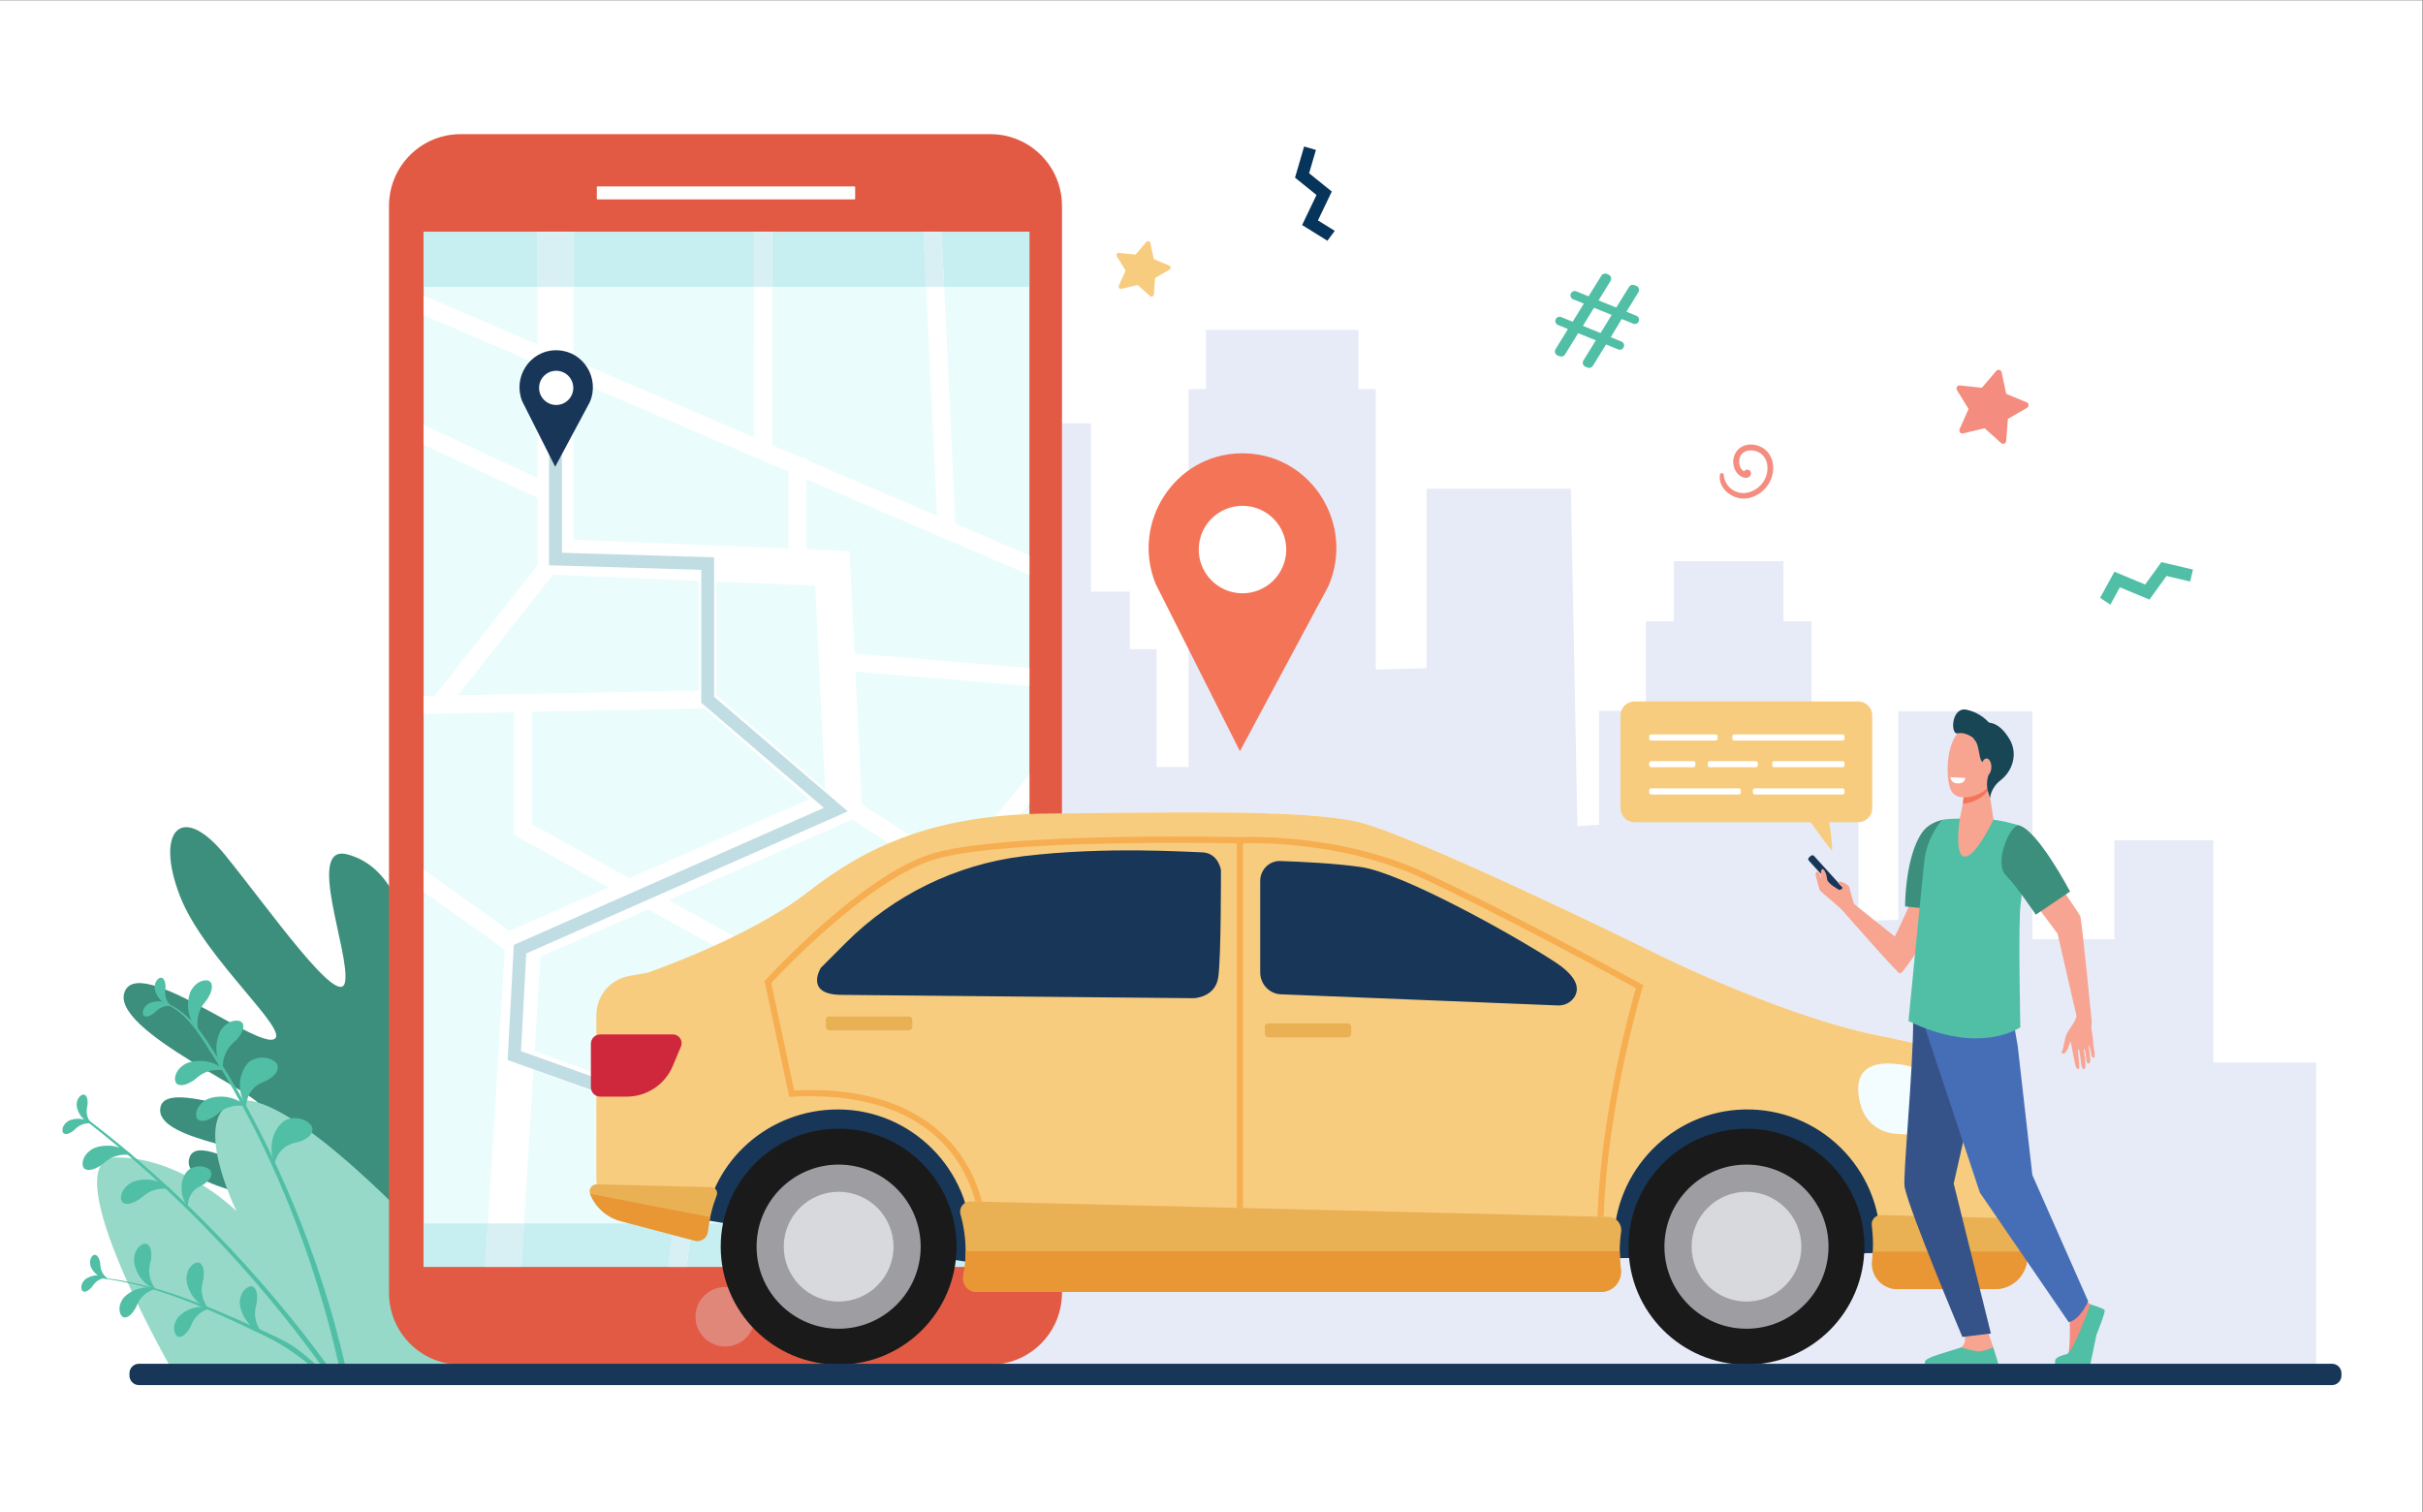 <?xml version="1.0" encoding="UTF-8" standalone="no"?>
<svg
   xmlns:dc="http://purl.org/dc/elements/1.1/"
   xmlns:cc="http://creativecommons.org/ns#"
   xmlns:rdf="http://www.w3.org/1999/02/22-rdf-syntax-ns#"
   xmlns:svg="http://www.w3.org/2000/svg"
   xmlns="http://www.w3.org/2000/svg"
   xmlns:sodipodi="http://sodipodi.sourceforge.net/DTD/sodipodi-0.dtd"
   xmlns:inkscape="http://www.inkscape.org/namespaces/inkscape"
   version="1.1"
   id="svg2"
   xml:space="preserve"
   width="4273.333"
   height="2666.667"
   viewBox="0 0 4273.333 2666.667"
   sodipodi:docname="click.eps"><rect x="0" y="0" width="4273.333" height="2666.667" fill="#808080" stroke="none"/><defs
     id="defs6"><clipPath
       clipPathUnits="userSpaceOnUse"
       id="clipPath104"><path
         d="m 9594.2,2190.5 c -216.66,0 -392.29,176.2 -392.29,393.6 0,217.4 175.63,393.7 392.29,393.7 216.66,0 392.3,-176.3 392.3,-393.7 0,-217.4 -175.64,-393.6 -392.3,-393.6"
         id="path102" /></clipPath></defs><sodipodi:namedview
     pagecolor="#ffffff"
     bordercolor="#666666"
     borderopacity="1"
     objecttolerance="10"
     gridtolerance="10"
     guidetolerance="10"
     inkscape:pageopacity="0"
     inkscape:pageshadow="2"
     inkscape:window-width="640"
     inkscape:window-height="480"
     id="namedview4" /><g
     id="g10"
     inkscape:groupmode="layer"
     inkscape:label="ink_ext_XXXXXX"
     transform="matrix(1.333,0,0,-1.333,0,2666.667)"><g
       id="g12"
       transform="scale(0.1)"><path
         d="M 0,0 H 32050 V 20000 H 0 Z"
         style="fill:#ffffff;fill-opacity:1;fill-rule:nonzero;stroke:none"
         id="path14" /><path
         d="M 30644.5,1962.1 H 13253.2 c 420.8,66.3 749.5,411 792.9,840.4 3.3,31.9 4.9,64.2 4.9,97 v 12.6 h 7131.1 c 149.7,0 265.7,122.3 265.8,267.6 0,12 -0.7,24.1 -2.4,36.4 -6.2,47.2 -10.5,94.9 -13,143.2 908.7,16 2475.9,48.6 3345.1,66.9 -1.8,-31.4 -4.2,-62.6 -7.4,-93.6 -0.1,-0.8 -0.2,-1.6 -0.3,-2.3 0,-0.1 0,-0.1 0,-0.1 -0.2,-2.2 -0.4,-4.4 -0.7,-6.6 -1.3,-12.5 -2,-24.8 -2,-37 -0.3,-183.5 147,-337 335,-337 h 1295.1 c 235.5,0 426.4,190.9 426.4,426.4 v 70.2 264.9 c 0,70.8 -42.1,132 -102.9,159.6 v 677.6 c 0,149.9 -9.6,299.8 -32.1,448.1 -131.9,869.7 -558.2,1052.4 -1819.5,1304.6 -1391.7,278.4 -3158.5,1186 -3158.5,1186 0,0 -3013.4,1476.4 -3751.6,1645.9 -440.2,101 -1263.5,124.6 -2179.6,124.6 -563.5,0 -1162,-9 -1728.5,-14.2 v 5160.6 h 383.8 v -2225.6 h 512.9 v -762.4 h 353.8 V 9856.7 h 424.4 v 5000.6 h 230 v 783 h 2016.2 v -783 h 230 v -3710.8 l 672.1,17.7 v 2374.2 h 1910.1 l 85.8,-4462.9 285.6,17.7 v 1506.4 h 619.1 v 1185 h 371.4 v 796 h 1450.3 v -796 h 371.4 v -1185 H 24587 V 7818.8 l 530.6,17.7 v 2758 h 1773.7 V 7999.7 7578.2 h 1083.3 v 1309 h 1309.1 V 5947.4 h 1360.8 V 1962.1"
         style="fill:#e6ebf7;fill-opacity:1;fill-rule:nonzero;stroke:none"
         id="path16" /><path
         d="m 7544.11,2049.6 c 0,0 -663.19,3826.8 -931.36,4222 -203.57,300 -434.37,-70.5 -604.78,-440.9 -139.83,-304 -239.01,-607.9 -249.13,-541.6 C 5546.59,6680.2 5591,8434.7 4598.3,8700.6 4034,8851.7 4635.61,7390.3 4565.53,7013.7 4495.45,6637.2 3556.72,7981.5 2978.56,8692.8 2400.41,9404 2046.39,9011.6 2381.53,8148.7 2705.6,7314.4 3879.59,6336.7 3616.79,6253 c -115.43,-36.8 -464.48,166.9 -838.44,370.5 -477.44,260 -995.51,520 -1120.04,279.8 -272.29,-525.3 1997.73,-1452.4 1769.97,-1557 -90.16,-41.4 -314.08,10.7 -551.73,62.7 -362.71,79.4 -757.41,158.8 -757.41,-93.9 0,-418.4 1494.28,-523 1455.41,-703.9 -29.84,-138.9 -256.61,-43.3 -494.63,52.3 -263.93,106 -541.71,212 -580.26,-1.7 -74.99,-415.7 1274.23,-447.2 1227.1,-772.4 -27.08,-186.8 -366.9,8.8 -428.37,-248.1 C 3158.23,3055.5 5284.3,2234.8 5284.3,2234.8 l 2259.81,-185.2"
         style="fill:#3c8f7c;fill-opacity:1;fill-rule:nonzero;stroke:none"
         id="path18" /><path
         d="m 8602.14,1950.6 c -269.82,351 -1863.63,2314.4 -2828.38,2627.8 -1064.92,345.9 -61.24,-1028 -61.24,-1028 0,0 -1889.14,2072.7 -2582.39,1885.9 -635.48,-171.3 0,-1456.1 0,-1456.1 0,0 -715.74,711.4 -1583.71,711.4 -844.744,0 613.44,-2605.9 690.85,-2741 h 6364.87"
         style="fill:#96d9c9;fill-opacity:1;fill-rule:nonzero;stroke:none"
         id="path20" /><path
         d="m 1998.83,3345.1 c -5.13,-32.5 -38.81,-126.7 -18.03,-219.7 12.31,-91.8 79.09,-182.4 79.58,-177.9 5.74,0.3 -104.1,29.8 -178.38,124.2 -79.49,86.7 -123.41,238.3 -105.8,303.7 18.71,137.9 132.96,204.9 180.14,164.6 48.45,-39.3 49.75,-123.2 42.49,-194.9"
         style="fill:#50bfa5;fill-opacity:1;fill-rule:nonzero;stroke:none"
         id="path22" /><path
         d="m 2693.16,3095.6 c -5.12,-32.4 -38.8,-126.6 -18.03,-219.7 12.32,-91.8 79.09,-182.4 79.58,-177.9 5.74,0.3 -104.1,29.9 -178.38,124.3 -79.48,86.7 -123.4,238.2 -105.8,303.6 18.71,137.9 132.96,204.9 180.15,164.7 48.45,-39.3 49.74,-123.3 42.48,-195"
         style="fill:#50bfa5;fill-opacity:1;fill-rule:nonzero;stroke:none"
         id="path24" /><path
         d="m 3398.67,2780.1 c -5.13,-32.5 -38.81,-126.7 -18.04,-219.7 12.32,-91.8 79.1,-182.4 79.59,-177.9 5.74,0.3 -104.1,29.8 -178.38,124.2 -79.48,86.7 -123.41,238.3 -105.8,303.7 18.71,137.9 132.95,204.9 180.15,164.6 48.44,-39.2 49.74,-123.2 42.48,-194.9"
         style="fill:#50bfa5;fill-opacity:1;fill-rule:nonzero;stroke:none"
         id="path26" /><path
         d="m 1791.55,2694.1 c 14.27,26.8 41.84,115.1 108.91,172 60.12,60.8 159.74,90.1 157.58,86.6 4.07,-3.5 -93.3,36.3 -200.56,8.3 -106.78,-19.4 -223.44,-106.5 -246.85,-164.5 -62.91,-112.1 -16,-225.5 41.19,-222.2 57.54,1.8 105.19,62.9 139.73,119.8"
         style="fill:#50bfa5;fill-opacity:1;fill-rule:nonzero;stroke:none"
         id="path28" /><path
         d="m 2513.77,2437.6 c 14.26,26.8 41.84,115.1 108.91,172 60.12,60.8 159.73,90.1 157.58,86.6 4.08,-3.5 -93.3,36.3 -200.56,8.3 -106.78,-19.4 -223.45,-106.5 -246.85,-164.5 -62.9,-112.1 -16,-225.5 41.18,-222.2 57.55,1.8 105.2,62.9 139.74,119.8"
         style="fill:#50bfa5;fill-opacity:1;fill-rule:nonzero;stroke:none"
         id="path30" /><path
         d="m 1324.87,3298.9 c 2.86,-19.3 0.52,-78.6 28.79,-127.6 23.26,-49.7 77.13,-89 76.6,-86.4 3.2,1.2 -64.19,-1.7 -122.98,38.4 -60.35,34.9 -112.1,112.8 -113.75,152.9 -13.89,81.4 38.85,139.7 72.71,125.4 34.38,-13.6 50.01,-60.8 58.63,-102.7"
         style="fill:#50bfa5;fill-opacity:1;fill-rule:nonzero;stroke:none"
         id="path32" /><path
         d="m 1211.79,2973.2 c 12.48,14.9 41.42,66.7 91.03,93.5 45.75,30.2 112.17,35.4 110.35,33.5 2.1,-2.7 -53.81,35.1 -124.85,31.8 -69.6,2 -154.32,-37.3 -176.66,-70.6 -54.26,-62 -39.73,-139.5 -3.4,-145 36.37,-6.5 74.35,25.6 103.53,56.8"
         style="fill:#50bfa5;fill-opacity:1;fill-rule:nonzero;stroke:none"
         id="path34" /><path
         d="M 2815.92,6039.3 C 3587.77,4829.8 4159.65,3378.5 4481.73,1951 h 83.26 c -320.74,1397.6 -919.18,2860.8 -1689.76,4069 -179.08,280.8 -372.47,613.9 -707.78,723.5 -6.46,2.1 -8.92,-7.8 -2.75,-10.1 306.27,-115.8 483.66,-431.5 651.22,-694.1"
         style="fill:#50bfa5;fill-opacity:1;fill-rule:nonzero;stroke:none"
         id="path36" /><path
         d="m 4325.28,1951 c -862.52,1176.9 -1949.29,2322.2 -3196.14,3268.2 -12.45,9.4 -29.25,-12.4 -16.72,-22 C 2294.97,4285.1 3361.67,3168.1 4242.03,1951 h 83.25"
         style="fill:#50bfa5;fill-opacity:1;fill-rule:nonzero;stroke:none"
         id="path38" /><path
         d="m 2745.38,6789.5 c -19.87,-29.3 -95.93,-105.8 -118.28,-206.3 -30.02,-95.3 -6.31,-214.6 -3.77,-210.4 5.73,-2.4 -88,77.1 -117.29,203.6 -37.91,121.3 -11.38,289.6 35.78,345.4 81.45,126 223.75,138.8 251.38,77.7 29.33,-60.7 -7.86,-143.3 -47.82,-210"
         style="fill:#50bfa5;fill-opacity:1;fill-rule:nonzero;stroke:none"
         id="path40" /><path
         d="m 2560.72,5709.8 c 28.82,20.5 103.52,98.3 203.19,122.7 94.38,32 213.73,10.6 209.62,7.9 2.47,-5.7 -78.62,86.8 -205.23,113.7 -121.63,35.6 -288.79,5.7 -343.42,-42.7 -123.98,-84.2 -133.9,-227.2 -72.45,-253.7 61.06,-28.2 142.62,10.7 208.29,52.1"
         style="fill:#50bfa5;fill-opacity:1;fill-rule:nonzero;stroke:none"
         id="path42" /><path
         d="m 2839.38,5236.6 c 28.83,20.5 103.53,98.3 203.19,122.7 94.38,32 213.73,10.6 209.61,7.9 2.48,-5.7 -78.61,86.8 -205.22,113.7 -121.63,35.6 -288.79,5.7 -343.42,-42.7 -123.97,-84.2 -133.9,-227.2 -72.46,-253.7 61.07,-28.3 142.64,10.7 208.3,52.1"
         style="fill:#50bfa5;fill-opacity:1;fill-rule:nonzero;stroke:none"
         id="path44" /><path
         d="m 1845.42,4139 c 28.81,20.5 103.52,98.3 203.18,122.7 94.38,32 213.73,10.6 209.62,7.9 2.47,-5.7 -78.62,86.8 -205.23,113.7 -121.63,35.6 -288.79,5.7 -343.42,-42.7 -123.97,-84.2 -133.9,-227.2 -72.46,-253.7 61.07,-28.2 142.64,10.7 208.31,52.1"
         style="fill:#50bfa5;fill-opacity:1;fill-rule:nonzero;stroke:none"
         id="path46" /><path
         d="m 1337.6,4587.9 c 28.82,20.5 103.51,98.3 203.19,122.7 94.37,32 213.72,10.6 209.61,8 2.47,-5.7 -78.62,86.7 -205.23,113.6 -121.63,35.7 -288.79,5.7 -343.42,-42.7 -123.98,-84.2 -133.9,-227.2 -72.45,-253.7 61.06,-28.3 142.62,10.7 208.3,52.1"
         style="fill:#50bfa5;fill-opacity:1;fill-rule:nonzero;stroke:none"
         id="path48" /><path
         d="m 3135.28,6254 c -24.23,-25.8 -111.35,-89.3 -149.21,-184.9 -44.61,-89.4 -39.95,-211 -36.78,-207.3 5.29,-3.2 -74.78,90.2 -83.83,219.7 -18.38,125.8 34.27,287.8 89.6,335.4 100.23,111.5 242.76,101.6 260.44,36.9 19.43,-64.6 -30.29,-140.2 -80.22,-199.8"
         style="fill:#50bfa5;fill-opacity:1;fill-rule:nonzero;stroke:none"
         id="path50" /><path
         d="m 3545.05,5717.4 c -34.48,-18.4 -154.96,-51.7 -215.55,-142.1 -68.59,-80.5 -77.3,-218.2 -72.74,-215.4 6.45,-5.9 -85.88,132.8 -81.89,281.3 -8.53,148.3 79.25,306.4 156.64,335.7 143.27,81.3 326.56,8.7 341.61,-71.1 17.31,-80.5 -56.21,-143.5 -128.07,-188.4"
         style="fill:#50bfa5;fill-opacity:1;fill-rule:nonzero;stroke:none"
         id="path52" /><path
         d="m 3976.33,4904.6 c -37.07,-12.3 -161.4,-24.8 -236.3,-103.7 -81.1,-67.8 -112.76,-202.1 -107.8,-200.1 5.37,-6.9 -62.39,145.4 -33.57,291.1 16.45,147.7 129.47,288.7 210.67,304.5 154.85,56 323.38,-46.5 324.82,-127.7 3.58,-82.3 -79.45,-132 -157.82,-164.1"
         style="fill:#50bfa5;fill-opacity:1;fill-rule:nonzero;stroke:none"
         id="path54" /><path
         d="m 2700.13,4338.4 c -27.01,-16.9 -123.12,-50.9 -167.27,-127.9 -51.22,-69.4 -50.5,-181.9 -46.95,-179.4 5.58,-4.4 -77.39,103.2 -82.57,224.2 -15.36,120.1 47.08,253.7 108.37,282 111.92,74.3 265.14,25.8 281.9,-38.3 18.65,-64.5 -37.57,-120 -93.48,-160.6"
         style="fill:#50bfa5;fill-opacity:1;fill-rule:nonzero;stroke:none"
         id="path56" /><path
         d="m 2035.72,6599.2 c 16.15,13.4 56.95,62.7 114.84,81.5 54.44,23 125.98,15.6 123.65,13.9 1.72,-3.3 -50.28,47.9 -126.36,58.2 -73.5,15.7 -171.08,-9.3 -201.28,-40.3 -69.67,-55.3 -69.3,-140.3 -31.8,-153.3 37.35,-14 83.9,12.6 120.95,40"
         style="fill:#50bfa5;fill-opacity:1;fill-rule:nonzero;stroke:none"
         id="path58" /><path
         d="m 2190.46,6944.6 c -0.71,-21 -14.73,-83.6 5.77,-141.1 15.02,-57.3 64.56,-109.6 64.52,-106.7 3.63,0.6 -68.49,10.7 -123.1,64.9 -57.3,48.8 -97.1,141.6 -91.04,184.5 1.08,89.2 68.42,140.8 101.56,118.9 33.87,-21.1 41.28,-74.4 42.29,-120.5"
         style="fill:#50bfa5;fill-opacity:1;fill-rule:nonzero;stroke:none"
         id="path60" /><path
         d="m 971.891,5045.2 c 16.156,13.4 56.949,62.7 114.849,81.5 54.43,23 125.97,15.6 123.65,13.9 1.71,-3.3 -50.29,47.8 -126.36,58.2 -73.51,15.7 -171.085,-9.3 -201.292,-40.4 -69.668,-55.2 -69.297,-140.2 -31.797,-153.2 37.356,-14 83.907,12.6 120.95,40"
         style="fill:#50bfa5;fill-opacity:1;fill-rule:nonzero;stroke:none"
         id="path62" /><path
         d="m 1158.56,5393.5 c -2.42,-20.9 -21.49,-82 -5.76,-141 10.3,-58.4 55.4,-114.6 55.59,-111.7 3.67,0.3 -67.38,16.3 -117.39,74.8 -53.12,53.3 -85.21,149.1 -75.66,191.4 8.34,88.7 79.67,134.7 110.92,110.1 32.03,-23.8 35.07,-77.5 32.3,-123.6"
         style="fill:#50bfa5;fill-opacity:1;fill-rule:nonzero;stroke:none"
         id="path64" /><path
         d="m 1289.01,3106.3 c 222.47,-20.1 442.28,-61 658.3,-117.8 394.04,-103.5 773.07,-256.5 1146.04,-419.1 183.35,-79.9 367.9,-158.8 547.75,-246.4 84.07,-40.9 168.72,-82 246.19,-134.5 104.44,-70.8 267.42,-212.6 287.16,-235 l -85.63,-2.5 c -58.5,47.6 -273.33,229.1 -571.51,372.7 -706.63,340.4 -1440.68,689.5 -2228.82,776.2 -4.11,0.4 -3.62,6.8 0.52,6.4"
         style="fill:#50bfa5;fill-opacity:1;fill-rule:nonzero;stroke:none"
         id="path66" /><path
         d="m 9872.54,2028.2 c 209.16,179.3 335.66,369.4 303.26,558.5 -57.8,337.4 -536.71,120.6 -554.91,364.2 -31.66,423.8 1796.41,324.6 1736.01,868 -31.2,280.4 -420.1,170.8 -788.8,61.1 -329.9,-98.1 -643.57,-196.2 -670.11,-14.9 -34.72,237.1 1996.81,217 2038.11,756.1 25.1,328.5 -526.2,263.2 -1028.2,197.8 -321.7,-41.9 -623.2,-83.7 -739.5,-21.9 -297.76,158.4 2864.2,1117.8 2547.7,1822.7 -145.8,324.7 -881.4,37.2 -1556.7,-250.4 -520.6,-221.7 -1005.4,-443.3 -1156.5,-384.6 -347.26,135.1 1337.2,1273.2 1857.8,2314.7 538.5,1077.1 98.4,1619.4 -753.8,762.8 -852.2,-856.5 -2254.64,-2491.5 -2312.27,-1999 -57.64,492.4 900.33,2313.2 122.12,2176.9 -1368.99,-239.8 -1482.02,-2505 -1906.38,-4275.4 -20.44,-85.2 -126.24,324.5 -287.73,734.2 -193.72,491.5 -467.58,983 -770.35,620.1 -285.57,-342.2 244.04,-2862.2 574.17,-4290.9 h 3346.08"
         style="fill:#96d9c9;fill-opacity:1;fill-rule:nonzero;stroke:none"
         id="path68" /><path
         d="m 17164.2,12839.2 c 0,-400.7 -324.7,-725.4 -725.4,-725.4 -400.6,0 -725.3,324.7 -725.3,725.4 0,400.6 324.7,725.4 725.3,725.4 400.7,0 725.4,-324.8 725.4,-725.4"
         style="fill:#ffffff;fill-opacity:1;fill-rule:nonzero;stroke:none"
         id="path70" /><path
         d="m 22755,13721.6 c -22.9,-180.6 165.3,-324 332.6,-312.7 185,12.5 341.9,164.2 368.9,346 29.3,196.7 -88.9,354.1 -271.8,368.5 -178,14 -291.9,-144.5 -240.5,-304.4 36.8,-114.6 141.5,-157.3 194.2,-125.7 41.1,24.6 38.6,86.8 -11.1,97.8 -20,4.4 -40.5,-6.7 -51.1,-22 -43.5,17.3 -85,96.5 -56.9,182.2 36,109.3 174.2,115.5 260,64.5 109.3,-64.9 126.5,-204.6 86.4,-316 -42.1,-117 -156.9,-209.1 -281.9,-217.9 -141.7,-10.1 -266.3,98.5 -277.7,239.6 -2.6,33.3 -47,32.5 -51.1,0.1"
         style="fill:#f48c7f;fill-opacity:1;fill-rule:nonzero;stroke:none"
         id="path72" /><path
         d="m 25926.5,14326.1 118.8,268.1 -153.5,249.8 c -17.5,28.4 5.3,64.6 38.5,61.2 l 291.7,-30.2 190.1,223.3 c 21.7,25.4 63.1,14.9 70.1,-17.7 l 61.5,-286.7 271,-111.9 c 30.9,-12.8 33.8,-55.4 4.9,-72.1 l -253.7,-147.1 -22.7,-292.4 c -2.5,-33.3 -42.2,-49.2 -67.1,-26.9 l -218.2,195.9 -285.1,-68.8 c -32.4,-7.9 -59.8,24.9 -46.3,55.5"
         style="fill:#f48c7f;fill-opacity:1;fill-rule:nonzero;stroke:none"
         id="path74" /><path
         d="m 14803.2,16224.8 89.1,201.1 -115.2,187.4 c -13.1,21.3 4,48.4 28.9,45.9 l 218.8,-22.6 142.6,167.4 c 16.3,19.1 47.3,11.2 52.6,-13.3 l 46.1,-215 203.3,-84 c 23.2,-9.5 25.3,-41.5 3.7,-54.1 l -190.3,-110.3 -17,-219.3 c -2,-25 -31.7,-36.9 -50.3,-20.1 l -163.8,146.8 -213.8,-51.6 c -24.3,-5.8 -44.9,18.8 -34.7,41.7"
         style="fill:#f7cc7f;fill-opacity:1;fill-rule:nonzero;stroke:none"
         id="path76" /><path
         d="m 27921.5,12005.4 126.1,229.2 391.2,-162.2 225.8,312.3 312.7,-73.5 37.2,158.2 -418.1,98.4 -214,-296 -407,168.8 -189.8,-344.9 135.9,-90.3"
         style="fill:#50bfa5;fill-opacity:1;fill-rule:nonzero;stroke:none"
         id="path78" /><path
         d="m 17659.6,16950.7 -222.2,138.2 183,382 -299.9,242.1 90.1,308.3 -156,45.6 -120.6,-412.2 284.2,-229.5 -190.3,-397.4 334.3,-208 97.4,130.9"
         style="fill:#07345a;fill-opacity:1;fill-rule:nonzero;stroke:none"
         id="path80" /><path
         d="m 21176.6,15598.8 147,239.8 -233.8,94.8 -147,-239.8 z m -595.8,-214 164.4,267.1 -132,53.5 c -28.9,11.7 -42.9,44.7 -31.1,73.6 11.7,28.9 44.6,42.8 73.5,31.1 l 152.3,-61.8 147,239.8 -141.1,57.2 c -28.9,11.8 -42.8,44.7 -31.1,73.6 11.8,28.9 44.7,42.8 73.6,31.1 l 161.2,-65.4 170.8,274.6 c 14.5,23.4 43.7,32.9 69.1,22.5 l 24.6,-10 c 32.4,-13.1 45.2,-52 27,-81.8 l -158.8,-259.1 233.8,-94.8 170.7,274.6 c 14.5,23.3 43.7,32.8 69.2,22.5 l 26.9,-10.9 c 32.3,-13.1 45.1,-52.1 26.9,-81.8 l -158.8,-259.1 132,-53.6 c 28.9,-11.7 42.9,-44.6 31.1,-73.5 -11.7,-28.9 -44.6,-42.8 -73.5,-31.1 l -152.3,61.7 -144.7,-240.7 141,-57.2 c 28.9,-11.7 42.8,-44.6 31.1,-73.5 -11.7,-28.9 -44.6,-42.9 -73.5,-31.1 l -161.3,65.4 -174.4,-283.3 c -14.4,-23.5 -43.7,-33.1 -69.3,-22.7 l -28.8,11.7 c -32.3,13.1 -45.1,52.2 -26.8,81.9 l 164.4,267.1 -233.8,94.8 -174.4,-283.3 c -14.4,-23.4 -43.7,-33 -69.3,-22.7 l -28.8,11.7 c -32.3,13.1 -45.1,52.2 -26.8,81.9"
         style="fill:#50bfa5;fill-opacity:1;fill-rule:nonzero;stroke:none"
         id="path82" /><path
         d="m 13427.2,18173.6 v 0 l -2.1,0.6 c -18.9,6.9 -38.2,13 -57.8,18.6 -6.6,1.9 -13.2,3.9 -20,5.7 -7,1.9 -14.2,3.6 -21.3,5.3 -7.2,1.7 -14.5,3.4 -21.8,5 -6.9,1.5 -13.8,2.8 -20.7,4.1 -7.8,1.5 -15.6,3 -23.4,4.3 -6.7,1.1 -13.4,2.1 -20.1,3.1 -8.4,1.2 -16.9,2.2 -25.5,3.2 -6.2,0.7 -12.4,1.5 -18.6,2.1 -9.8,0.9 -19.6,1.6 -29.4,2.2 -5.2,0.4 -10.4,0.8 -15.6,1.1 -15.1,0.7 -30.3,1.1 -45.6,1.1 H 6092.24 c -16.32,0 -32.54,-0.4 -48.66,-1.2 -32.24,-1.7 -64.04,-4.9 -95.35,-9.7 -15.65,-2.4 -31.18,-5.2 -46.57,-8.4 -400.15,-82.1 -708.23,-417.9 -750.21,-832.6 -3.23,-31.9 -4.88,-64.2 -4.88,-97 V 5571.1 2899.5 c 0,-410.7 260.03,-760.3 623.85,-892.5 1.61,-0.5 3.25,-1 4.86,-1.6 18.04,-6.5 36.38,-12.3 54.9,-17.6 6.69,-1.9 13.34,-3.9 20.08,-5.7 7.06,-1.9 14.2,-3.6 21.32,-5.3 7.24,-1.7 14.48,-3.4 21.78,-5 6.88,-1.5 13.81,-2.8 20.75,-4.2 7.77,-1.4 15.58,-2.9 23.42,-4.1 6.66,-1.2 13.32,-2.2 20.02,-3.2 8.47,-1.2 16.98,-2.2 25.53,-3.2 6.2,-0.7 12.4,-1.5 18.65,-2.1 9.75,-0.9 19.57,-1.6 29.41,-2.2 5.17,-0.3 10.31,-0.8 15.51,-1.1 15.12,-0.7 30.3,-1.1 45.59,-1.1 h 7013.06 c 32.7,0 64.9,1.7 96.7,4.9 445.1,45.3 798.9,400.4 844.1,847 3.3,31.9 4.9,64.2 4.9,97 v 11710 2671.6 c 0,410.7 -260,760.3 -623.8,892.5"
         style="fill:#e25a44;fill-opacity:1;fill-rule:nonzero;stroke:none"
         id="path84" /><path
         d="M 5605.01,3243.9 H 13619.8 V 16936.7 H 5605.01 Z"
         style="fill:#eafcfc;fill-opacity:1;fill-rule:nonzero;stroke:none"
         id="path86" /><path
         d="M 12498,8379.1 C 12060.4,7845 11597.5,7282.9 11192.9,6793.2 L 8849.81,8094.8 11274.7,9160.9 12498,8379.1 M 11861.5,6149 11343.3,4540 7073.74,6100.7 7150.49,7347.8 8575.73,7974.3 11861.5,6149 M 7040.66,9099.9 v 1487.9 l 2276.97,45 L 10702.3,9430.1 8326.38,8385.6 7040.66,9099.9 m -980.97,1707 1254.94,1593 1927.31,-80 v -1450.1 l -3182.25,-62.9 M 7588.14,14984.6 10433.8,13764 v -1016.2 l -2845.66,118 v 2118.8 m 3197.36,-2728.7 131.2,-2696.3 -1436.34,1247.6 v 1502.9 l 1305.14,-54.2 m 2834.3,-1087.2 -2313.2,189.8 -66,1355.8 -568.4,23.6 v 923.8 l 2947.6,-1264.3 v 259.5 l -977.8,419.4 -185.1,3860.4 h -238.7 l 180.1,-3755.9 -1726.1,740.3 v 26.4 h -61.5 l -392.7,168.5 -1.8,2820.7 h -238.45 l 1.76,-2718.4 -2391.37,1025.7 v 1692.7 h -476.85 v -1488.2 l -1506.28,646.1 v -259.4 l 1506.28,-646.1 v -1508.3 l -1506.28,703.1 v -263.1 l 1506.28,-703.1 v -890.6 l -1359.9,-1726.3 -146.38,-2.9 v -238.5 l 1197.23,23.7 V 8959.6 L 8052.3,8265.1 6740.84,7688.6 5605.01,8499.1 v -292.9 l 1072.63,-765.4 0.9,1.2 -258.35,-4198.1 h 477.75 l 160.53,2608.5 2015.09,-736.6 -230.65,-1871.9 h 240.22 l 220.3,1787.9 1966.77,-718.9 -344.3,-1069 h 250.5 l 317.9,987.1 2125.5,-777 v 253.9 l -2052.4,750.2 581,1804.2 -743.6,413.2 c 258.4,312.9 816.4,989.4 1373.2,1669.5 354.7,433.1 629.1,770 841.8,1032.9 v 379.6 c -263.7,-327.5 -604,-745.7 -969.7,-1192.7 l -1246.4,796.6 -85.5,1756.9 2301.6,-188.8 v 239.2"
         style="fill:#ffffff;fill-opacity:1;fill-rule:nonzero;stroke:none"
         id="path88" /><path
         d="m 11393.1,4309 -4676.79,1671.3 81.9,1523.4 4102.29,1813.4 -1622.6,1390.8 v 1757.9 l -2013.34,60.6 v 1601.9 h 170.3 v -1436.7 l 2013.33,-60.5 V 10786.2 L 11216.5,9270.5 6962.66,7390.2 6893.18,6098 11450.4,4469.3 11393.1,4309"
         style="fill:#c0dde3;fill-opacity:1;fill-rule:nonzero;stroke:none"
         id="path90" /><path
         d="m 7132.48,14876.1 c 1.57,125 104.15,225 229.12,223.4 124.97,-1.6 225,-104.1 223.43,-229.1 -1.58,-125 -104.16,-225 -229.13,-223.4 -124.97,1.5 -225,104.1 -223.42,229.1 z m -223.27,-179.8 436.4,-866.2 458.08,855 c 135.62,313.6 -82.08,671.3 -423.46,685.5 -5.05,0.2 -10.12,0.4 -15.21,0.4 -5.08,0.1 -10.16,0.1 -15.21,0 -341.63,-5.6 -568.28,-357.7 -440.6,-674.7"
         style="fill:#183658;fill-opacity:1;fill-rule:nonzero;stroke:none"
         id="path92" /><path
         d="m 11192.5,5354.9 c 1.6,125 104.2,225 229.2,223.5 124.9,-1.6 225,-104.2 223.4,-229.2 -1.6,-124.9 -104.2,-225 -229.2,-223.4 -124.9,1.6 -225,104.2 -223.4,229.1 m -223.2,-179.7 436.4,-866.2 458,854.9 c 135.7,313.6 -82,671.4 -423.4,685.6 -5.1,0.2 -10.1,0.3 -15.2,0.4 -5.1,0.1 -10.2,0.1 -15.2,0 -341.7,-5.6 -568.3,-357.8 -440.6,-674.7"
         style="fill:#184655;fill-opacity:1;fill-rule:nonzero;stroke:none"
         id="path94" /><path
         d="M 11305.6,17367 H 7904.98 c -4.79,0 -8.68,3.9 -8.68,8.7 v 154.2 c 0,4.8 3.89,8.7 8.68,8.7 h 3400.62 c 4.8,0 8.7,-3.9 8.7,-8.7 v -154.2 c 0,-4.8 -3.9,-8.7 -8.7,-8.7"
         style="fill:#ffffff;fill-opacity:1;fill-rule:nonzero;stroke:none"
         id="path96" /><g
         id="g98"><g
           id="g100"
           clip-path="url(#clipPath104)"><path
             d="m 9201.91,2190.5 h 784.59 v 787.301 h -784.59 z"
             style="fill:#e0877a;fill-opacity:1;fill-rule:nonzero;stroke:none"
             id="path106" /></g></g><path
         d="m 12763.7,3243.9 h -1587.3 l 97.3,302.3 c 602.4,-96.8 1181.6,-187.9 1496.7,-232.2 -1.7,-23.5 -4,-46.9 -6.7,-70.1 m -1837.8,0 H 9083.13 l 44.78,363.4 74.07,-19.5 c 8.12,-1.4 16.2,-2.1 24.14,-2.1 70.78,0 132.06,53.6 140.05,126.6 v 0 c 0.12,1.1 0.24,2.3 0.37,3.4 0.07,0.7 0.15,1.3 0.23,2 0.03,0.4 0.07,0.7 0.11,1 3.79,33.5 8.46,66.8 13.96,99.7 h 222.88 c 354.38,-58.4 889.78,-146.3 1431.88,-233.8 l -109.7,-340.7 m -2082.99,0 H 6897.94 l 35.36,574.5 h 1395.73 l 566.24,-149.6 -52.36,-424.9 m -2422.72,0 h -815.18 v 574.5 h 850.54 l -35.36,-574.5"
         style="fill:#c7eef1;fill-opacity:1;fill-rule:nonzero;stroke:none"
         id="path108" /><path
         d="m 11176.4,3243.9 h -250.5 l 109.7,340.7 c 79.5,-12.9 159,-25.7 238.1,-38.4 l -97.3,-302.3 m -2093.27,0 h -240.22 l 52.36,424.9 232.64,-61.5 -44.78,-363.4 m -2185.19,0 h -477.75 l 35.36,574.5 h 477.75 l -35.36,-574.5"
         style="fill:#d8f0f3;fill-opacity:1;fill-rule:nonzero;stroke:none"
         id="path110" /><path
         d="m 13619.8,16210.1 h -1128.1 l -34.8,726.6 h 1162.9 v -726.6 m -1366.8,0 h -2036.4 l -0.4,726.6 h 2002 l 34.8,-726.6 m -2274.78,0 H 7588.14 v 726.6 h 2389.61 l 0.47,-726.6 m -2866.93,0 H 5605.01 v 726.6 h 1506.28 v -726.6"
         style="fill:#c7eef1;fill-opacity:1;fill-rule:nonzero;stroke:none"
         id="path112" /><path
         d="M 12491.7,16210.1 H 12253 l -34.8,726.6 h 238.7 l 34.8,-726.6 m -2275.1,0 h -238.38 l -0.47,726.6 h 238.45 l 0.4,-726.6 m -2628.46,0 h -476.85 v 726.6 h 476.85 v -726.6"
         style="fill:#d8f0f3;fill-opacity:1;fill-rule:nonzero;stroke:none"
         id="path114" /><path
         d="m 24585.7,10724.5 h -2960.5 c -102.3,0 -185.2,-83.2 -185.2,-185.8 V 9312.8 c 0,-102.6 82.9,-185.8 185.2,-185.8 H 23956 c 94.3,-132.1 265.3,-368.6 280.4,-368.6 14.1,0 -13.1,223.4 -32.2,368.6 h 381.5 c 102.2,0 185.1,83.2 185.1,185.8 v 1225.9 c 0,102.6 -82.9,185.8 -185.1,185.8"
         style="fill:#f7cc7f;fill-opacity:1;fill-rule:nonzero;stroke:none"
         id="path116" /><path
         d="m 22698.8,10207.2 h -852.6 c -14.5,0 -26.2,11.7 -26.2,26.2 v 28.5 c 0,14.5 11.7,26.2 26.2,26.2 h 852.6 c 14.5,0 26.3,-11.7 26.3,-26.2 v -28.5 c 0,-14.5 -11.8,-26.2 -26.3,-26.2"
         style="fill:#ffffff;fill-opacity:1;fill-rule:nonzero;stroke:none"
         id="path118" /><path
         d="m 22405.1,9853.9 h -558.9 c -14.5,0 -26.2,11.7 -26.2,26.2 v 28.5 c 0,14.5 11.7,26.2 26.2,26.2 h 558.9 c 14.5,0 26.2,-11.7 26.2,-26.2 v -28.5 c 0,-14.5 -11.7,-26.2 -26.2,-26.2"
         style="fill:#ffffff;fill-opacity:1;fill-rule:nonzero;stroke:none"
         id="path120" /><path
         d="m 23231.3,9853.9 h -610.1 c -14.5,0 -26.2,11.7 -26.2,26.2 v 28.5 c 0,14.5 11.7,26.2 26.2,26.2 h 610.1 c 14.5,0 26.2,-11.7 26.2,-26.2 v -28.5 c 0,-14.5 -11.7,-26.2 -26.2,-26.2"
         style="fill:#ffffff;fill-opacity:1;fill-rule:nonzero;stroke:none"
         id="path122" /><path
         d="m 24378.1,9853.9 h -904.5 c -14.5,0 -26.2,11.7 -26.2,26.2 v 28.5 c 0,14.5 11.7,26.2 26.2,26.2 h 904.5 c 14.4,0 26.2,-11.7 26.2,-26.2 v -28.5 c 0,-14.5 -11.8,-26.2 -26.2,-26.2"
         style="fill:#ffffff;fill-opacity:1;fill-rule:nonzero;stroke:none"
         id="path124" /><path
         d="M 24378.1,10207.2 H 22946 c -14.5,0 -26.2,11.7 -26.2,26.2 v 28.5 c 0,14.5 11.7,26.2 26.2,26.2 h 1432.1 c 14.4,0 26.2,-11.7 26.2,-26.2 v -28.5 c 0,-14.5 -11.8,-26.2 -26.2,-26.2"
         style="fill:#ffffff;fill-opacity:1;fill-rule:nonzero;stroke:none"
         id="path126" /><path
         d="m 23006.2,9493.8 h -1160 c -14.5,0 -26.2,11.8 -26.2,26.3 v 28.5 c 0,14.4 11.7,26.2 26.2,26.2 h 1160 c 14.5,0 26.2,-11.8 26.2,-26.2 v -28.5 c 0,-14.5 -11.7,-26.3 -26.2,-26.3"
         style="fill:#ffffff;fill-opacity:1;fill-rule:nonzero;stroke:none"
         id="path128" /><path
         d="m 24378.1,9493.8 h -1160.4 c -14.5,0 -26.3,11.8 -26.3,26.3 v 28.5 c 0,14.4 11.8,26.2 26.3,26.2 h 1160.4 c 14.4,0 26.2,-11.8 26.2,-26.2 v -28.5 c 0,-14.5 -11.8,-26.3 -26.2,-26.3"
         style="fill:#ffffff;fill-opacity:1;fill-rule:nonzero;stroke:none"
         id="path130" /><path
         d="m 9184.48,3887.6 c 0,0 3784.82,-628 3830.22,-600.8 45.4,27.2 535.5,2142 535.5,2142 0,0 -3129.8,562.7 -3180.5,562.7 -50.7,0 -731.4,-544.5 -740.48,-580.9 -9.07,-36.3 -444.74,-1523 -444.74,-1523"
         style="fill:#183658;fill-opacity:1;fill-rule:nonzero;stroke:none"
         id="path132" /><path
         d="m 20729.6,3350.3 c 90.7,-9 4674.3,89.2 4674.3,89.2 L 25059,4493.9 c 0,0 -635.4,960.8 -971.2,943.3 -126.7,-6.6 -490.2,35.4 -912.2,77.5 -695.9,69.3 -1550.9,138.6 -1765.5,-10.2 -344.7,-239.1 -653.3,-48.5 -816.7,-620.3 -163.3,-571.8 -290.8,-635.8 -163.5,-980.5 127.2,-344.6 299.7,-553.4 299.7,-553.4"
         style="fill:#183658;fill-opacity:1;fill-rule:nonzero;stroke:none"
         id="path134" /><path
         d="m 9535.57,3511.2 c 0,-861.9 698.43,-1560.6 1560.03,-1560.6 861.6,0 1560.1,698.7 1560.1,1560.6 0,861.9 -698.5,1560.6 -1560.1,1560.6 -861.6,0 -1560.03,-698.7 -1560.03,-1560.6"
         style="fill:#1a1a1a;fill-opacity:1;fill-rule:nonzero;stroke:none"
         id="path136" /><path
         d="m 10010.2,3511.2 c 0,-599.7 486,-1085.8 1085.4,-1085.8 599.5,0 1085.5,486.1 1085.5,1085.8 0,599.7 -486,1085.8 -1085.5,1085.8 -599.4,0 -1085.4,-486.1 -1085.4,-1085.8"
         style="fill:#9e9da2;fill-opacity:1;fill-rule:nonzero;stroke:none"
         id="path138" /><path
         d="m 10369.7,3511.2 c 0,-401.1 325,-726.2 725.9,-726.2 401,0 726,325.1 726,726.2 0,401 -325,726.1 -726,726.1 -400.9,0 -725.9,-325.1 -725.9,-726.1"
         style="fill:#d8d9dd;fill-opacity:1;fill-rule:nonzero;stroke:none"
         id="path140" /><path
         d="m 21547,3511.2 c 0,-861.9 698.4,-1560.6 1560,-1560.6 861.6,0 1560.1,698.7 1560.1,1560.6 0,861.9 -698.5,1560.6 -1560.1,1560.6 -861.6,0 -1560,-698.7 -1560,-1560.6"
         style="fill:#1a1a1a;fill-opacity:1;fill-rule:nonzero;stroke:none"
         id="path142" /><path
         d="m 22021.6,3511.2 c 0,-599.7 486,-1085.8 1085.4,-1085.8 599.5,0 1085.5,486.1 1085.5,1085.8 0,599.7 -486,1085.8 -1085.5,1085.8 -599.4,0 -1085.4,-486.1 -1085.4,-1085.8"
         style="fill:#9e9da2;fill-opacity:1;fill-rule:nonzero;stroke:none"
         id="path144" /><path
         d="m 22381.1,3511.2 c 0,-401.1 325,-726.2 725.9,-726.2 401,0 726,325.1 726,726.2 0,401 -325,726.1 -726,726.1 -400.9,0 -725.9,-325.1 -725.9,-726.1"
         style="fill:#d8d9dd;fill-opacity:1;fill-rule:nonzero;stroke:none"
         id="path146" /><path
         d="m 26688.7,4996.4 c -131.9,869.7 -558.2,1052.4 -1819.5,1304.6 -1391.7,278.4 -3158.5,1186 -3158.5,1186 0,0 -3013.4,1476.4 -3751.6,1645.9 -738.2,169.4 -2553.5,121 -4078.3,108.9 C 12356,9229.7 11460.4,8806.1 10685.9,8201 9911.41,7595.9 8568.12,7136.1 8568.12,7136.1 l -244.03,-43.6 c -250.94,-44.8 -433.66,-263.1 -433.66,-518 V 4416.3 c 0,-244.4 164.59,-458.1 400.86,-520.5 l 881.92,-232.9 c 71.83,-12.4 138.61,38.6 146.53,111.1 96.59,882.9 859.86,1553.9 1770.06,1552.8 967.8,-1.1 1761.4,-796.3 1760.8,-1764.2 0,-109.9 -10.2,-217.5 -29.6,-321.9 -20,-107.8 62.8,-207.1 172.4,-207.1 h 8116.5 c 157.8,0 280.3,138.6 259.4,294.9 -10.1,75.2 -15.4,151.9 -15.6,229.9 -2.9,955.9 770.1,1748.4 1725.8,1768.1 990.8,20.4 1800.3,-776.6 1800.3,-1762.7 0,-65.3 -3.6,-129.8 -10.5,-193.2 -19.6,-179.7 119.4,-337 300.1,-337 h 1167.2 c 212.2,0 384.2,172 384.2,384.2 v 1130.5 c 0,149.9 -9.6,299.8 -32.1,448.1"
         style="fill:#f7cc7f;fill-opacity:1;fill-rule:nonzero;stroke:none"
         id="path148" /><path
         d="m 7941.86,6319.2 h 961.27 c 82.34,0 138.12,-83.9 106.29,-159.8 l -107.98,-257.7 c -102.95,-245.6 -343.26,-405.4 -609.58,-405.4 h -350 c -68.51,0 -124.05,55.5 -124.05,124 v 574.9 c 0,68.5 55.54,124 124.05,124"
         style="fill:#cf283c;fill-opacity:1;fill-rule:nonzero;stroke:none"
         id="path150" /><path
         d="m 25159.7,5919.8 c 529.3,-81 1139,-582.3 1139,-582.3 145.7,-156.6 25.4,-410.9 -188.1,-397.4 l -1032.2,65.2 c -214.4,13.6 -397.2,160.2 -457,366.6 -100.4,346.6 -15,632.7 538.3,547.9"
         style="fill:#f3fcff;fill-opacity:1;fill-rule:nonzero;stroke:none"
         id="path152" /><path
         d="m 7896.03,4336 c -66.18,1.6 -113.08,-64.9 -88.67,-126.4 69.03,-174 217.11,-310.8 406.43,-360.8 l 988.19,-261 c 80.48,-13.9 155.31,43.3 164.19,124.5 18.3,167.4 58.24,327.7 116.56,478.9 19.76,51.2 -17.51,106.5 -72.39,107.8 l -1514.31,37"
         style="fill:#eab054;fill-opacity:1;fill-rule:nonzero;stroke:none"
         id="path154" /><path
         d="m 24888.1,3929.2 c -75.1,1.9 -133.1,-64 -123.4,-138.5 10.6,-82.7 16.2,-167.1 16.2,-252.7 0,-72.5 -4,-144 -11.7,-214.4 -21.8,-199.3 132.5,-374 333,-374 h 1295.1 c 235.5,0 426.4,190.9 426.4,426.4 v 335.1 c 0,95.1 -75.9,172.7 -170.9,175.1 l -1764.7,43"
         style="fill:#eab054;fill-opacity:1;fill-rule:nonzero;stroke:none"
         id="path156" /><path
         d="m 21217.4,3905.8 -81.7,2 c 47.3,1392.7 442.4,2796.1 508.9,3023.7 -230.4,126 -1782.7,971.2 -2836.7,1459.4 -898.2,416 -1882.2,459 -2250.7,459 -48.3,0 -86.1,-0.7 -111.7,-1.4 V 4022.3 l -81.6,2 v 4823.5 c -103.8,2 -400.1,6.9 -791.5,6.9 -995.6,0 -2605.7,-31.7 -3221.7,-223.7 C 11492.9,8363.6 10345,7150.8 10204.5,6999.8 l 303,-1421.6 c 74.4,3.7 146.6,5.4 216.6,5.4 1071.4,0 1633.6,-411.5 1920.2,-771.5 212.4,-266.9 306.2,-538.1 346.7,-705.5 l -85.6,2.1 c -41.9,161.5 -133.2,412.8 -327.6,655.8 -387.9,484.6 -1026.3,737.4 -1855.7,737.4 -79.9,0 -161.6,-2.4 -245,-7.1 l -34.9,-2 -326.3,1531.2 14.1,15.5 c 51.2,56.2 1264.7,1379.1 2196.4,1669.5 626.2,195.2 2207.8,228.3 3208.6,228.3 477.3,0 822.5,-7.6 869.2,-8.6 10.3,0.5 63.9,2.9 151.9,2.9 375.2,0 1373.7,-44 2286.1,-466.6 1137.8,-527 2853.5,-1468.2 2870.7,-1477.7 l 29.1,-16 -9.8,-31.7 c -4.7,-15.7 -463.7,-1531.7 -514.8,-3033.8"
         style="fill:#f6ae51;fill-opacity:1;fill-rule:nonzero;stroke:none"
         id="path158" /><path
         d="m 9380.84,3818.4 h -0.05 c 1.99,11.9 4.1,23.8 6.31,35.7 h 0.07 c -2.22,-11.9 -4.33,-23.8 -6.33,-35.7"
         style="fill:#e9d7a0;fill-opacity:1;fill-rule:nonzero;stroke:none"
         id="path160" /><path
         d="m 9366.54,3715.7 c 0.07,0.7 0.15,1.3 0.23,2 -0.08,-0.7 -0.16,-1.3 -0.23,-2 m 0.34,3 c 3.78,33.5 8.43,66.8 13.91,99.7 h 0.05 c -5.5,-32.9 -10.17,-66.2 -13.96,-99.7"
         style="fill:#c6cb99;fill-opacity:1;fill-rule:nonzero;stroke:none"
         id="path162" /><path
         d="m 9387.17,3854.1 h -0.07 c 3.04,16.3 6.29,32.6 9.75,48.7 h 0.08 c -3.45,-16.1 -6.71,-32.4 -9.76,-48.7"
         style="fill:#182e38;fill-opacity:1;fill-rule:nonzero;stroke:none"
         id="path164" /><path
         d="m 9226.12,3585.7 c -7.94,0 -16.02,0.7 -24.14,2.1 l -74.07,19.5 -232.64,61.5 -681.48,180 c -189.32,50 -337.4,186.8 -406.43,360.8 l 1589.49,-306.8 c -3.46,-16.1 -6.71,-32.4 -9.75,-48.7 -2.21,-11.9 -4.32,-23.8 -6.31,-35.7 -5.48,-32.9 -10.13,-66.2 -13.91,-99.7 -0.04,-0.3 -0.08,-0.6 -0.11,-1 -0.08,-0.7 -0.16,-1.3 -0.23,-2 -0.13,-1.1 -0.25,-2.3 -0.37,-3.4 v 0 c -7.99,-73 -69.27,-126.6 -140.05,-126.6"
         style="fill:#e99635;fill-opacity:1;fill-rule:nonzero;stroke:none"
         id="path166" /><path
         d="m 24769.9,3330.2 c 0,0 0,0 0,0.1 0,-0.1 0,-0.1 0,-0.1 m 0.3,2.4 c 3.2,31 5.6,62.2 7.4,93.6 0.1,0 0,0 0.1,0 -1.8,-31.4 -4.3,-62.6 -7.5,-93.6"
         style="fill:#e5c99d;fill-opacity:1;fill-rule:nonzero;stroke:none"
         id="path168" /><path
         d="m 24777.6,3426.2 c 0.4,6.7 0.7,13.3 1,20 h 0.2 c -0.4,-6.7 -0.7,-13.3 -1.1,-20 -0.1,0 0,0 -0.1,0"
         style="fill:#182e38;fill-opacity:1;fill-rule:nonzero;stroke:none"
         id="path170" /><path
         d="m 26397.3,2949.6 h -1295.1 c -188,0 -335.3,153.5 -335,337 0,12.2 0.7,24.5 2,37 0.3,2.2 0.5,4.4 0.7,6.6 0,0 0,0 0,0.1 0.1,0.7 0.2,1.5 0.3,2.3 3.2,31 5.7,62.2 7.5,93.6 0.4,6.7 0.7,13.3 1.1,20 h 2044.9 V 3376 c 0,-235.5 -190.9,-426.4 -426.4,-426.4"
         style="fill:#e99635;fill-opacity:1;fill-rule:nonzero;stroke:none"
         id="path172" /><path
         d="m 21430.2,3446.2 c -0.3,88.4 6,175.4 18.4,260.5 14.9,102.3 -61.4,195 -164.7,197.5 l -8442,206.1 c -92.1,2.2 -158.5,-85.7 -133.4,-174.3 43.8,-154.6 67.3,-317.5 67.2,-485.4 -0.1,-111.4 -10.3,-220.3 -29.9,-326 -20.3,-110.4 62.9,-212.5 175.2,-212.5 h 8261.1 c 162.1,0 284.6,143.3 263.4,304 -9.9,75.3 -15.1,152.1 -15.3,230.1"
         style="fill:#eab054;fill-opacity:1;fill-rule:nonzero;stroke:none"
         id="path174" /><path
         d="m 21430.2,3446.2 v 0 c 0,1.5 0,2.9 0,4.4 v 0 c 0,-1.5 0,-2.9 0,-4.4"
         style="fill:#182e38;fill-opacity:1;fill-rule:nonzero;stroke:none"
         id="path176" /><path
         d="M 21182.1,2912.1 H 12921 c -100.9,0 -178.3,82.4 -178.2,179.2 0,11 1,22.1 3,33.3 19.6,105.7 29.8,214.6 29.9,326 h 8654.5 c 0,-1.5 0,-2.9 0,-4.4 v 0 0 c 0.2,-78 5.4,-154.8 15.3,-230.1 1.7,-12.3 2.4,-24.4 2.4,-36.4 -0.1,-145.3 -116.1,-267.6 -265.8,-267.6"
         style="fill:#e99635;fill-opacity:1;fill-rule:nonzero;stroke:none"
         id="path178" /><path
         d="m 12025.6,6373.2 h -1053.3 c -24.9,0 -45.2,20.2 -45.2,45.2 v 94.2 c 0,24.9 20.3,45.2 45.2,45.2 h 1053.3 c 24.9,0 45.2,-20.3 45.2,-45.2 v -94.2 c 0,-25 -20.3,-45.2 -45.2,-45.2"
         style="fill:#eab054;fill-opacity:1;fill-rule:nonzero;stroke:none"
         id="path180" /><path
         d="M 17832.2,6280.9 H 16779 c -25,0 -45.2,20.3 -45.2,45.2 v 94.2 c 0,24.9 20.2,45.2 45.2,45.2 h 1053.2 c 25,0 45.2,-20.3 45.2,-45.2 v -94.2 c 0,-24.9 -20.2,-45.2 -45.2,-45.2"
         style="fill:#eab054;fill-opacity:1;fill-rule:nonzero;stroke:none"
         id="path182" /><path
         d="m 11128.5,6842.6 4665.5,-44.1 c 0,0 285.6,7.7 324.4,276.4 38.9,268.7 35.6,1419.5 35.6,1419.5 0,0 -33.9,231.1 -255.2,234.1 -134.5,1.8 -1261.7,82.3 -2358,-51.2 -894.3,-109 -1721.6,-517.4 -2348.8,-1144.9 l -331.2,-331.2 c 0,0 -223.4,-354 267.7,-358.6"
         style="fill:#183658;fill-opacity:1;fill-rule:nonzero;stroke:none"
         id="path184" /><path
         d="M 16673.3,8348.4 V 7141.8 c 0,-156.8 120.3,-285.5 272.4,-291.7 l 3666,-147.4 c 84.1,-3.4 166.6,34.7 214.8,105.8 65.8,96.9 73.4,256.5 -255.1,470.4 -571.2,372 -2024.6,1176.6 -2562.3,1254.4 -342.2,49.6 -790,71.1 -1070.3,80.2 -145.3,4.7 -265.5,-115.3 -265.5,-265.1"
         style="fill:#183658;fill-opacity:1;fill-rule:nonzero;stroke:none"
         id="path186" /><path
         d="m 24424.1,8168.8 -24,-21.6 c -12.4,-11.1 -31,-10.7 -41.6,1 l -427,471 c -10.6,11.7 -9.2,30.2 3.2,41.3 l 24.1,21.6 c 12.3,11.1 31,10.7 41.6,-1 l 427,-471 c 10.5,-11.7 9.1,-30.2 -3.3,-41.3"
         style="fill:#183658;fill-opacity:1;fill-rule:nonzero;stroke:none"
         id="path188" /><path
         d="m 25871.7,8551.4 c -57,46.6 -498.4,-147.7 -492.8,-215.4 5.6,-67.6 -307.9,-723.4 -307.9,-723.4 l -541.9,433.5 -0.2,-0.1 c -4.8,15.7 -56.2,184.3 -58.7,214.4 -2.6,31.7 -94.2,87.1 -136.7,78.9 -42.5,-8.2 36.4,-61.7 41.5,-71.5 14.1,-26.8 -40.4,-36.8 -40.4,-36.8 0,0 -156.6,86.2 -159.9,136.9 -3.3,50.7 -35.6,157 -69.4,134.8 -17.5,-11.5 -17.3,-86.9 -11.9,-122.7 -10,40.6 -24.3,86.5 -38.1,91.1 -25.4,8.3 -38,-24.1 -33.4,-39.9 4.6,-15.9 45.5,-188.3 57.9,-207.8 12.2,-18.9 265,-223.3 301.5,-267.7 0,0 700.9,-804 750.8,-825 43.7,-18.4 199.9,258.6 347.4,442.6 147.5,183.9 570.6,832.6 392.2,978.1"
         style="fill:#f7a491;fill-opacity:1;fill-rule:nonzero;stroke:none"
         id="path190" /><path
         d="m 27286,2639.8 c 0,0 96.3,-94.3 98.5,-128.9 2.2,-34.6 8.5,-405.4 -30.8,-440 -39.3,-34.6 -154.8,-59.1 -117.7,-98 28.1,-29.5 244,-23.2 387,-15.3 41.8,2.3 94.2,336.7 110.7,385.9 24.1,71.3 82.5,232.1 60.7,281.9 -10.7,24.2 -61.6,74 -133.4,120.5 -75.4,48.9 -147.6,157.8 -147.6,157.8 L 27286,2639.8"
         style="fill:#f48c7f;fill-opacity:1;fill-rule:nonzero;stroke:none"
         id="path192" /><path
         d="m 26288.3,2420.2 86.3,-244.9 c 6.4,-38.7 31.6,-134.4 31.6,-169.6 0,-132.2 -594.1,112.2 -461,170.8 12.1,5.3 49.9,47.7 53.8,92.7 6.2,69.3 -50,156.2 -50,156.2 l 339.3,-5.2"
         style="fill:#f7a491;fill-opacity:1;fill-rule:nonzero;stroke:none"
         id="path194" /><path
         d="m 25356.2,6969.6 c 0,0 -43.3,-437.9 -43.3,-444.5 0,-708.5 -140,-2092.4 -113.3,-2225.6 64.9,-324.9 763.8,-1982.3 763.8,-1982.3 l 377.7,45.3 -492.2,1984.4 181.1,798.7 256.4,1578.8 -930.2,245.2"
         style="fill:#355389;fill-opacity:1;fill-rule:nonzero;stroke:none"
         id="path196" /><path
         d="m 26624,6582.2 71.6,-415.1 194,-1708.4 738.5,-1669.8 c 0,0 -103.9,-242.9 -257.2,-277 l -1175.4,1714.3 -730.1,2193.6 25.6,487.3 1133,-324.9"
         style="fill:#466eb6;fill-opacity:1;fill-rule:nonzero;stroke:none"
         id="path198" /><path
         d="m 25205.6,8012.5 523.8,-53.7 c 0,0 24,430.9 24,636.4 0,249.4 -21.2,570.5 -51.2,563.6 -84.2,-19.4 -197.6,-66 -265.2,-159.2 -233.7,-322.1 -231.4,-987.1 -231.4,-987.1"
         style="fill:#3c8f7c;fill-opacity:1;fill-rule:nonzero;stroke:none"
         id="path200" /><path
         d="m 25462.9,8639.2 c -11,-76 -212.3,-2142.9 -212.3,-2142.9 953.7,-462.2 1479.9,-82.3 1479.9,-82.3 0,0 -31.2,1451.3 6.2,1648.9 24.8,130.7 55.6,999.2 -28.8,1023.5 -108.3,31.2 -232.5,64.4 -367.9,78.5 -115.5,12 -564.4,19 -644.7,-8.1 0,0 -186.3,-197.9 -232.4,-517.6"
         style="fill:#50bfa5;fill-opacity:1;fill-rule:nonzero;stroke:none"
         id="path202" /><path
         d="m 27656.4,2748.3 c 0,0 -222,-627.1 -308.9,-657.4 -23.1,-8.1 -133.8,-28.5 -154.7,-77.6 -6.3,-14.8 0,-64.2 0,-64.2 h 462.7 c 0,0 58.5,276.3 81.7,397.7 0,0 122.4,296.6 108.8,323.6 -13.6,27 -189.6,77.9 -189.6,77.9"
         style="fill:#50bfa5;fill-opacity:1;fill-rule:nonzero;stroke:none"
         id="path204" /><path
         d="m 26440,1962.1 -68,215.7 c 0,0 -142.9,-60.7 -214.4,-50.6 -71.4,10.1 -210.9,50.6 -210.9,50.6 -285.2,-94.2 -518.8,-139.9 -476.3,-215.7 h 969.6"
         style="fill:#50bfa5;fill-opacity:1;fill-rule:nonzero;stroke:none"
         id="path206" /><path
         d="m 25132.1,7130.7 c -2.2,0.9 -10,7 -14.4,10.7 16.9,202.5 13.9,398.7 -49.5,465.1 1.6,3.1 15.4,32.7 29.9,63.3 73.4,-57 108.2,-208.3 94.6,-454 -1,-16.9 -5.8,-29.8 -9.7,-50.8 -21.3,-23.5 -40.6,-38.6 -50.9,-34.3"
         style="fill:#f7a491;fill-opacity:1;fill-rule:nonzero;stroke:none"
         id="path208" /><path
         d="m 27675.1,6474.4 c 0.6,4.4 0.7,8.9 0.3,13.3 -14.1,143.1 -132.5,1345.1 -152.5,1396.2 -18,46.1 -549.2,808.4 -549.2,808.4 l -261.1,-356.9 510.9,-683.7 c 11.4,-43.5 195.7,-854.9 195.7,-854.9 0,0 37.8,-147.8 54.8,-236.4 -7.8,-21.4 -15.3,-41.5 -22,-58.1 -17,-35.3 -36.9,-64.3 -55.1,-88.7 -22.8,-30.8 -60.6,-97.8 -65.2,-115.8 -5.4,-20.9 -15.2,-64.3 -20.7,-90.4 -5.5,-26.2 -13.1,-56.7 -14.4,-70.9 -0.7,-8.7 -9.6,-25.9 -16.5,-38.1 -10.2,-18.1 7.2,-39.6 26.9,-33 18.6,6.2 33,30.3 41.9,45.3 25.2,42.4 38.6,119.8 44.8,115.7 6.3,-4 28.3,-135.4 31.8,-150.2 3.5,-14.9 29.9,-167.4 44.8,-195.3 14.9,-27.9 34.7,-23.2 39.9,-5.7 4.5,15 -16.5,228.4 -16.5,228.4 0,0 -2.6,27.2 9.3,18.7 11.9,-8.5 31.3,-202.2 39.6,-230.6 8.2,-28.3 27.1,-43.4 43.1,-20.6 19.4,27.7 -14,233.2 -14,233.2 0,0 -3.8,25.9 7.2,23.5 11,-2.4 24.8,-167.6 33.3,-181.8 8.6,-14.3 30.2,-19.4 40.5,4.4 12.1,28 -19.3,211.2 -19.3,211.2 0,0 1.6,14.6 8.4,9.7 6.9,-4.8 28.6,-144.7 42.8,-157.7 11.9,-10.9 21.9,-0.3 21.9,-0.3 26,17.8 -13.9,150.9 -13.5,217.1 0.4,66.1 -30.2,140.5 -21.1,219.3 0.6,4.9 2.2,17.1 3.2,24.7"
         style="fill:#f8a492;fill-opacity:1;fill-rule:nonzero;stroke:none"
         id="path210" /><path
         d="M 27388.7,8209.5 26935,7903.8 c 0,0 -255.8,381.9 -393.1,517.8 -171.9,170.3 62.7,692 173.5,662.5 247.8,-66 673.3,-874.6 673.3,-874.6"
         style="fill:#3c8f7c;fill-opacity:1;fill-rule:nonzero;stroke:none"
         id="path212" /><path
         d="m 26306.7,9611.7 67.9,-448.9 c 0,0 -247.9,-534.4 -395.9,-488.1 -124.1,38.9 -47.7,511.8 -47.7,511.8 0,0 67.6,254 47.3,381.1 -20.3,127 328.4,44.1 328.4,44.1"
         style="fill:#f7a491;fill-opacity:1;fill-rule:nonzero;stroke:none"
         id="path214" /><path
         d="m 25978.3,9567.6 c -20.3,127 328.4,44.1 328.4,44.1 l 5.6,-37.2 c -10.2,-24.9 -22.7,-46.2 -37.8,-62.6 -77.9,-84.1 -199.6,-134.6 -304.8,-138.4 10.5,68.5 17,141.9 8.6,194.1"
         style="fill:#f47458;fill-opacity:1;fill-rule:nonzero;stroke:none"
         id="path216" /><path
         d="m 26363.9,10246.7 c 9.8,3.6 79,-511.2 -52.2,-652.9 -131.2,-141.6 -386.8,-188 -478.5,-76.4 -101.4,123.4 -96.3,676.7 107.7,822.4 203.9,145.7 423,-93.1 423,-93.1"
         style="fill:#f7a491;fill-opacity:1;fill-rule:nonzero;stroke:none"
         id="path218" /><path
         d="m 26018.5,10615.2 c 157.7,-32.3 259.8,-128.9 297.3,-170.1 71.6,-8.5 168.9,-48.2 269.4,-215.1 123.5,-205.3 32.3,-432.7 -111.5,-544.2 -143.9,-111.6 -141.9,-240.4 -141.9,-240.4 l -22.7,66.6 c -16.8,50.5 -23.6,104 -18,157 3.4,31.8 10.2,66.2 23.3,94.4 34.5,74.5 -74.3,124 -104.9,186 -23.5,47.7 -24.6,156.9 -61.7,235.8 l -44.2,60.2 c 0,0 -102,79.7 -201.9,57.3 -99.8,-22.5 -85.5,353.9 116.8,312.5"
         style="fill:#184655;fill-opacity:1;fill-rule:nonzero;stroke:none"
         id="path220" /><path
         d="m 26216.2,9857.8 c -1,-62.8 27.5,-114.2 63.6,-114.9 36.1,-0.6 66.3,49.8 67.3,112.6 1.1,62.8 -27.4,114.3 -63.5,114.9 -36.2,0.6 -66.3,-49.8 -67.4,-112.6"
         style="fill:#f7a491;fill-opacity:1;fill-rule:nonzero;stroke:none"
         id="path222" /><path
         d="m 26003.2,9712.7 -197.7,10.2 c 0,0 0.6,-75.6 87.5,-82.6 105.8,-8.6 110.2,72.4 110.2,72.4"
         style="fill:#ffffff;fill-opacity:1;fill-rule:nonzero;stroke:none"
         id="path224" /><path
         d="m 15860.1,12741.6 c 4,319.7 266.4,575.5 586,571.5 319.7,-4 575.5,-266.4 571.5,-586 -4,-319.7 -266.4,-575.5 -586,-571.5 -319.7,4 -575.5,266.4 -571.5,586 z m -571,-459.7 1116.1,-2215.6 1171.7,2186.7 c 346.8,802.1 -210,1717.2 -1083.1,1753.5 -12.9,0.6 -25.9,0.9 -38.9,1.1 -13,0.2 -26,0.1 -38.9,-0.1 -873.8,-14.3 -1453.5,-915.1 -1126.9,-1725.6"
         style="fill:#f47458;fill-opacity:1;fill-rule:nonzero;stroke:none"
         id="path226" /><path
         d="M 30853.9,1679.9 H 1838.38 c -69.31,0 -125.5,56.2 -125.5,125.5 v 31.2 c 0,69.3 56.19,125.5 125.5,125.5 H 30853.9 c 69.3,0 125.5,-56.2 125.5,-125.5 v -31.2 c 0,-69.3 -56.2,-125.5 -125.5,-125.5"
         style="fill:#183658;fill-opacity:1;fill-rule:nonzero;stroke:none"
         id="path228" /></g></g></svg>
